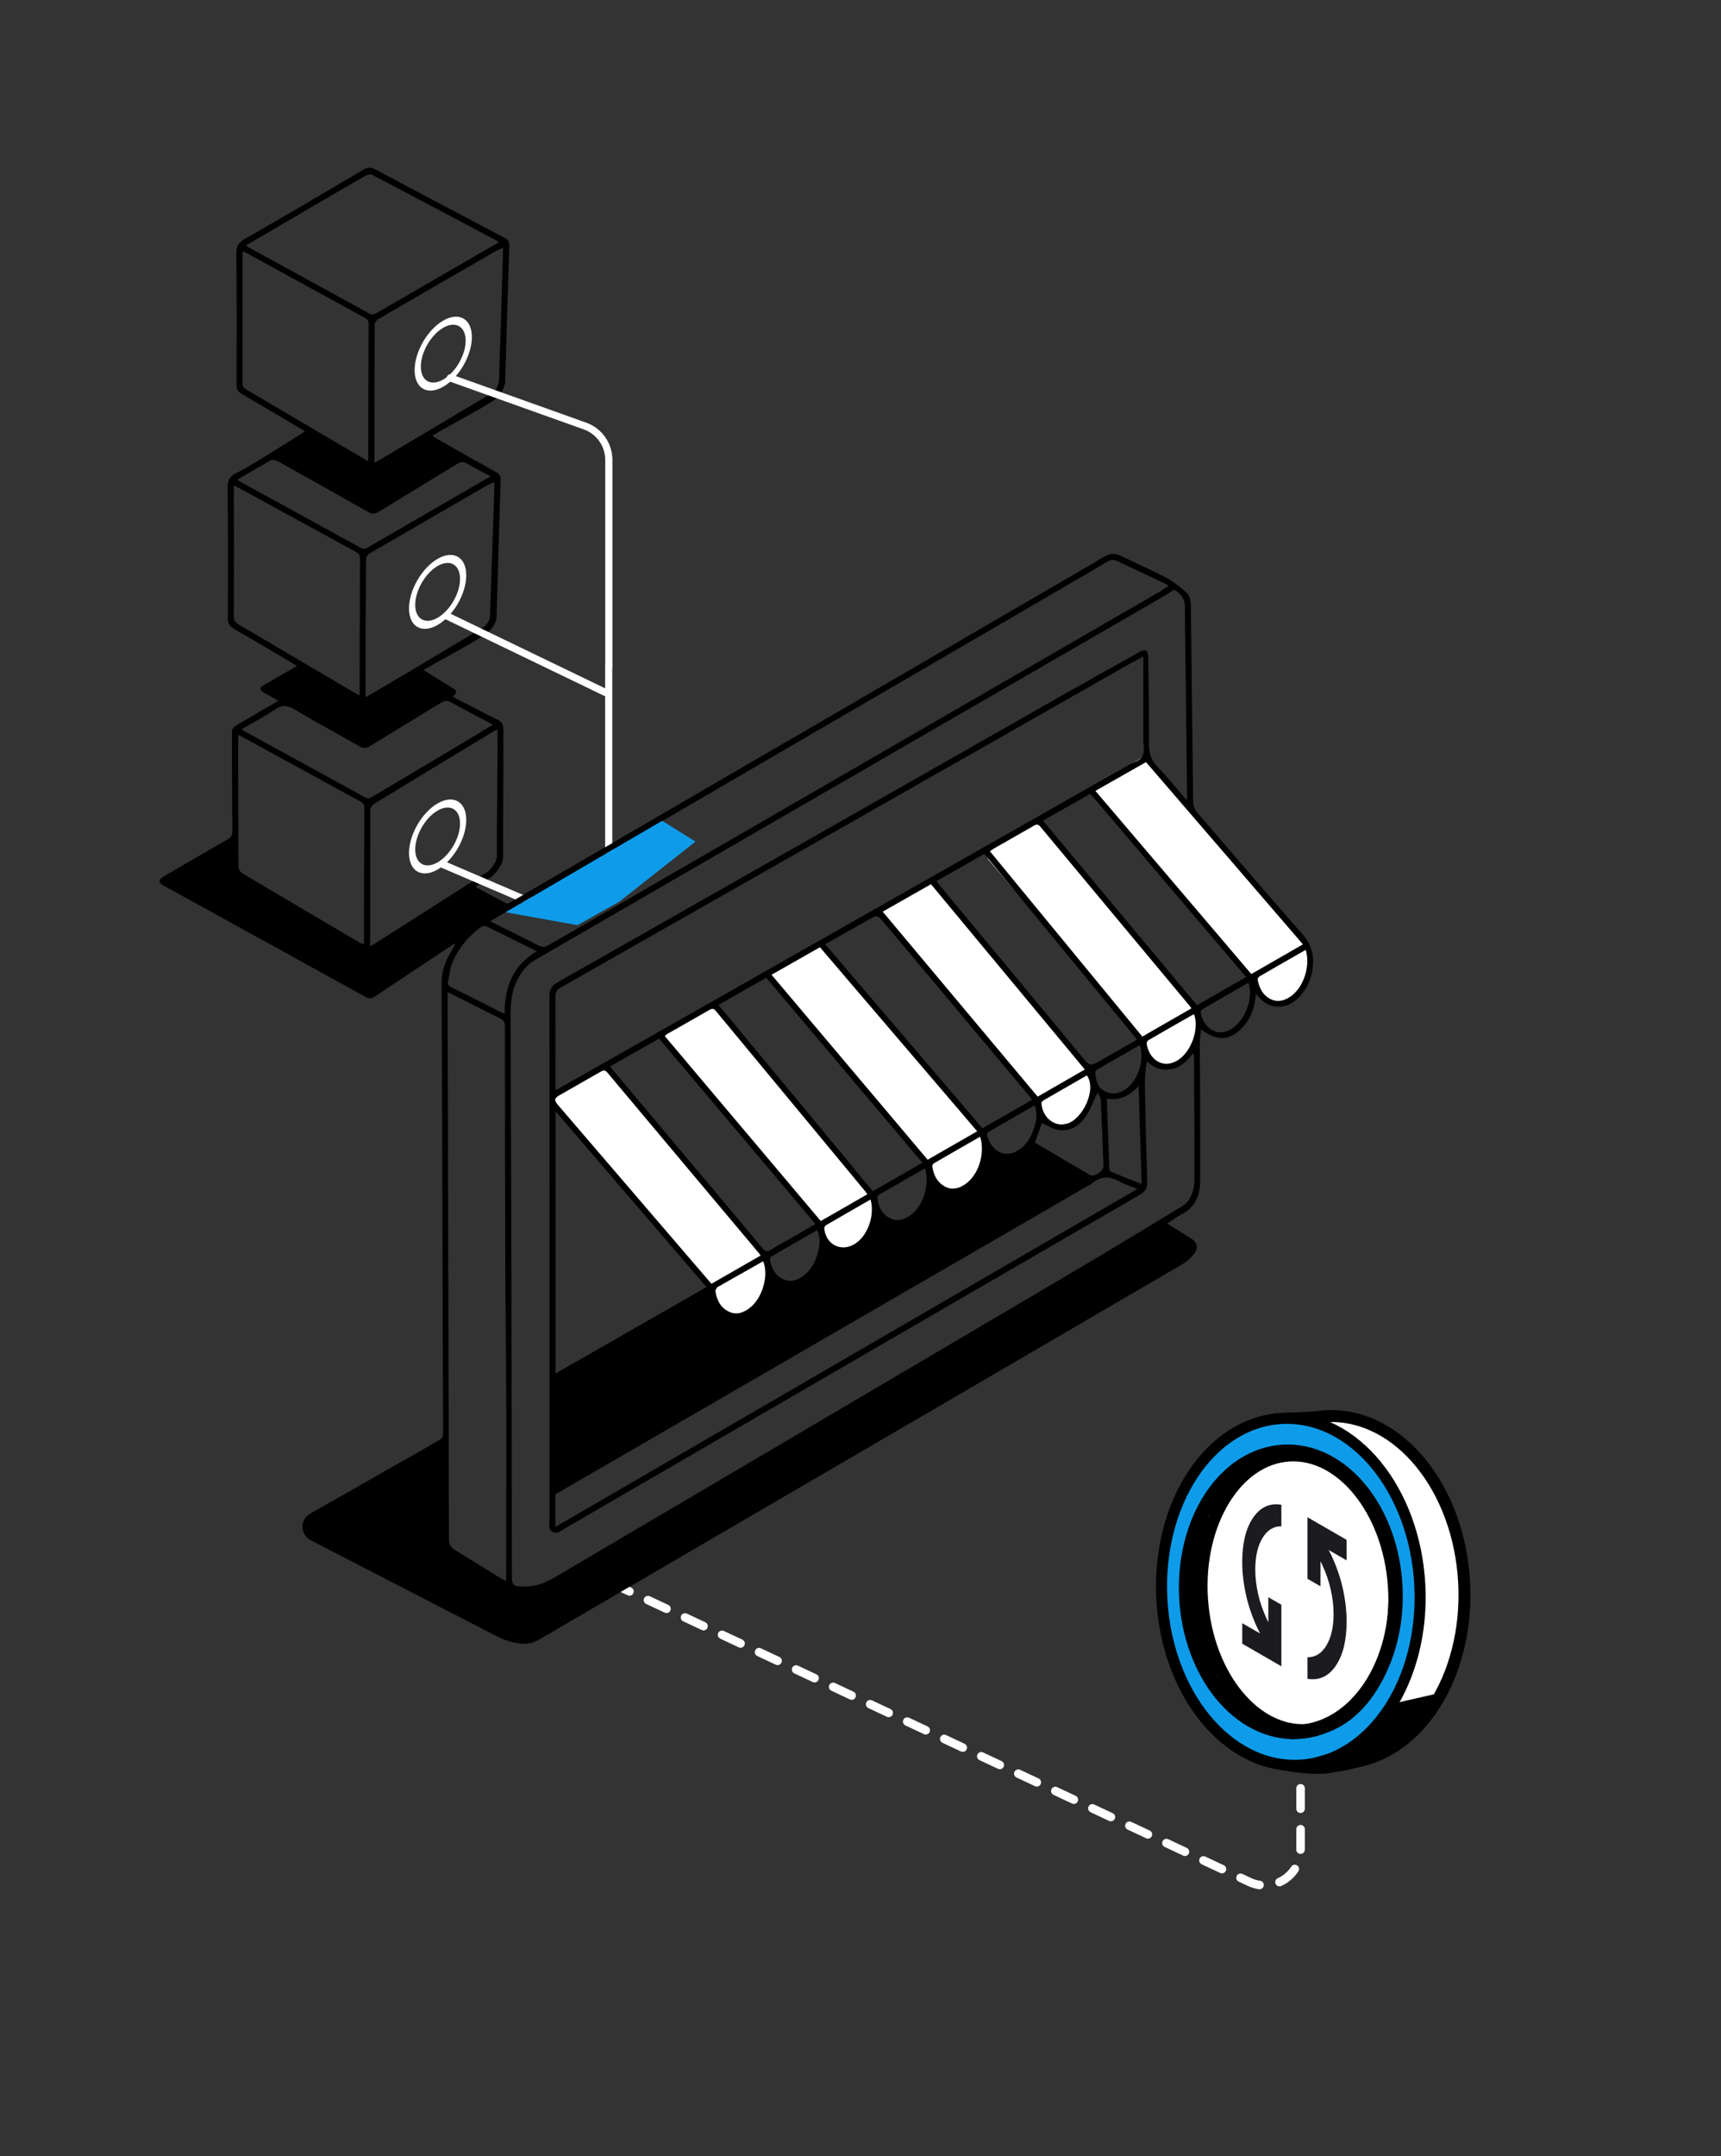 <svg xmlns="http://www.w3.org/2000/svg" width="202" height="253" fill="none"><rect width="100%" height="100%" fill="#333333" stroke="none"/><g clip-path="url(#a)"><path fill="#fff" d="M70.992 124.895 89.762 147.28l-6.468 3.551-18.068-21.179-.259-1.006 6.025-3.751ZM83.894 117.669l18.77 22.386-6.468 3.551-18.068-21.18-.259-1.006 6.025-3.751ZM96.291 110.573l18.77 22.385-6.468 3.551-18.069-21.179-.259-1.006 6.025-3.751ZM109.323 102.96l18.77 22.386-6.468 3.551-18.068-21.18-.259-1.006 6.025-3.751ZM121.72 96.052l18.771 22.385-6.469 3.551-18.068-21.179-.259-1.006 6.025-3.751ZM134.527 122.196l5.792-3.509.199 3.509-1.854 2.51-2.568.314-1.569-1.512v-1.312ZM122.103 129.239l5.791-3.509.199 3.509-1.854 2.511-2.567.313-1.569-1.512v-1.312ZM109.071 136.607l5.792-3.509.95 1.68-.751 1.829-.724 1.723-1.13.787-1.247.658-1.321-.344-1.569-1.512v-1.312ZM96.556 143.776l5.791-3.509.951 1.681-.751 1.828-.724 1.724-1.131.787-1.247.657-1.32-.343-1.569-1.512v-1.313ZM83.524 151.402l5.991-3.966.951 1.681-.951 2.285-.724 1.723-1.131.787-1.247.658-1.32-.344-1.569-1.512v-1.312Z"/><path stroke="#fff" stroke-dasharray="2.4 2.4" stroke-linecap="round" d="m71.709 185.719 74.94 35.109c2.795 1.309 6.003-.73 6.003-3.817v-22.554"/><path fill="#fff" d="m134.118 88.838 19.178 22.03.524 3.192-2.303 3.506h-2.459l-2.638-2.791-18.068-21.18-.259-1.006 6.025-3.751Z"/><path fill="#000" d="M147.397 116.599c-.107 1.552-.539 2.841-1.505 3.903-1.478 1.627-3.108 1.744-4.919.264-.056.63-.143 1.172-.145 1.713-.007 1.803.026 3.605.031 5.407.009 3.563.023 7.127.011 10.69-.007 1.674-.565 3.06-2.15 3.889-.577.301-1.099.705-1.72 1.109.975.607 1.87 1.165 2.764 1.721.775.48.94 1.15.364 1.86-.355.437-.782.857-1.265 1.139-17.168 10.029-34.348 20.04-51.525 30.055-8.059 4.697-16.115 9.394-24.169 14.1-.913.535-1.882.488-2.836.283-.696-.15-1.389-.404-2.022-.729-7.239-3.723-14.465-7.473-21.701-11.198-.696-.36-1.09-.892-1.102-1.644-.009-.719.325-1.23 1.006-1.615 5.019-2.832 10.013-5.706 15.023-8.552.369-.21.472-.457.469-.863-.049-13.914-.086-27.83-.128-41.744-.012-3.69-.047-7.381-.047-11.072 0-1.277.409-2.456 1.055-3.553.201-.343.416-.677.57-1.09-.187.114-.378.224-.563.347-2.951 1.959-5.904 3.911-8.843 5.883-.402.269-.714.311-1.153.068-7.905-4.365-15.816-8.715-23.726-13.069-.598-.329-.586-.695.033-1.055 2.491-1.452 4.979-2.909 7.487-4.332.425-.24.586-.5.581-.992-.037-3.924-.054-7.846-.044-11.771 0-.201.24-.469.439-.588 1.618-.969 3.252-1.912 5.005-2.932-.619-.352-1.16-.651-1.692-.964-.56-.329-.565-.567-.002-.894 1.261-.731 2.531-1.447 3.873-2.213-.243-.156-.411-.276-.586-.378-2.264-1.338-4.52-2.687-6.8-3.994-.523-.301-.726-.63-.724-1.247.023-5.091.04-10.183-.028-15.272-.012-.899.227-1.354 1.013-1.744 1.137-.563 2.215-1.247 3.301-1.912 1.583-.971 3.147-1.973 4.76-2.988-.133-.091-.278-.198-.432-.289-2.337-1.382-4.669-2.769-7.015-4.13-.42-.243-.577-.518-.574-1.008.014-5.133.033-10.267-.028-15.398-.012-.88.219-1.317.99-1.756 4.655-2.666 9.277-5.388 13.897-8.115.535-.315.913-.334 1.482-.03 5.005 2.687 10.031 5.334 15.06 7.975.455.238.63.49.612 1.022-.182 5.32-.332 10.641-.49 15.961-.009.315-.397.621-.411.962-.584-.037-.333-.366-.316-.87.163-5.087.326-10.147.473-15.234.005-.182 0-.364 0-.644-.329.152-.584.245-.815.378-4.608 2.659-9.217 5.318-13.816 7.996-.198.117-.425.399-.427.605-.023 5.386-.019 10.774-.019 16.25.224-.124.436-.236.642-.357 4.282-2.545 8.568-5.085 12.84-7.646.415-.247 1.237-.46 1.095.126-.142.586-5.127 3.11-7.795 4.699.245.161.42.292.609.399 2.304 1.307 4.604 2.622 6.919 3.906.367.203.509.413.495.838-.175 5.404-.316 10.717-.48 16.122-.005.184-.144.461-.161.654-.69 0-.63-.241-.613-.724.159-4.982.364-10.05.509-15.031.007-.208 0-.416 0-.719-.334.154-.607.255-.855.397-4.59 2.647-9.182 5.297-13.759 7.965-.21.124-.441.434-.441.661-.042 5.323-.056 10.648-.07 15.973 0 .056.03.112.065.24 1.046-.616 2.061-1.214 3.075-1.816 3.481-2.068 6.964-4.132 10.433-6.217.448-.269 2.227-1.041 1.113.108-1.113 1.149-5.143 3.126-7.865 4.744.565.352 1.055.663 1.548.966.577.357 1.158.707 1.737 1.062.7.43.71.474.168 1.116 1.742.899 3.457 1.816 5.206 2.666.53.257.707.591.71 1.132.026 5.26-.051 9.904-.036 15.165-.309.413-.544 1.223-.733 1.328-.184.103-.497.019-.619 0 .117-.488.619-.927.619-1.328-.014-4.858.112-9.686.081-14.544v-.593c-.233.119-.399.189-.551.282-4.643 2.808-9.289 5.612-13.921 8.441-.222.135-.455.476-.458.721-.026 5.302-.021 10.603-.021 16.003.222-.128.429-.24.628-.366 4.221-2.687 8.441-5.372 12.658-8.068.392-.25.742-.439 1.156.102-.651.42-1.317.848-2.092 1.35 1.258.679 2.435 1.33 3.632 1.935.142.072.434-.072.621-.18 7.167-4.165 14.329-8.336 21.494-12.506 15.573-9.065 31.147-18.13 46.723-27.195.529-.308 1.048-.642 1.594-.922.56-.287 1.118-.255 1.702.033 1.769.866 3.583 1.651 5.33 2.563.81.422 1.526 1.039 2.236 1.629.472.392.637.95.644 1.592.082 7.678.192 15.354.276 23.032.007.544.166.953.523 1.363 4.097 4.729 8.135 9.508 12.281 14.191 1.238 1.398 1.488 2.869 1.128 4.566-.261 1.238-.852 2.297-1.816 3.136-1.417 1.23-3.233 1.097-4.438-.325-.079-.093-.159-.184-.318-.366l-.007-.005Zm-8.121-22.71c.039-.21.06-.271.06-.332-.088-7.487-.177-14.973-.266-22.46-.011-.941-.576-1.489-1.239-1.903-.568.35-1.06.67-1.569.964-18.59 10.75-37.179 21.496-55.769 32.244-5.927 3.427-11.848 6.868-17.777 10.29-.847.488-1.391 1.221-1.863 2.038-.838 1.455-.934 3.049-.927 4.674.044 11.264.086 22.525.112 33.789.026 10.478.03 20.953.044 31.43 0 1.464.072 1.538 1.557 1.534.233 0 .465-.028.698-.049 1.177-.11 2.173-.673 3.163-1.254 19.983-11.771 39.971-23.536 59.947-35.319 4.492-2.649 8.953-5.346 13.407-8.056.402-.245.748-.703.941-1.139.234-.528.388-1.137.39-1.714.014-4.814-.014-9.63-.033-14.443 0-.178-.039-.353-.074-.635-.722.912-1.438 1.671-2.512 1.893-1.097.224-2.078-.054-2.96-.913-.157 1.03-.243 1.987-.224 2.942.07 3.732.158 7.463.277 11.194.024.726-.205 1.143-.849 1.517-18.527 10.732-37.042 21.484-55.559 32.232-3.997 2.321-7.993 4.639-11.988 6.964-.434.252-.833.673-1.384.397-.595-.299-.378-.892-.378-1.373-.002-20.49.009-40.982-.014-61.472 0-.838.252-1.26.974-1.671 19.542-11.091 39.07-22.211 58.603-33.318 3.205-1.823 6.422-3.623 9.644-5.414.794-.441 1.05-.252 1.062.675.04 3.371.117 6.744.094 10.115-.007 1.039.231 1.844.961 2.61 1.182 1.235 2.255 2.575 3.453 3.964l-.002-.002Zm-5.078-16.85c-.677.359-1.144.593-1.597.85-6.742 3.836-13.484 7.676-20.226 11.511-15.51 8.824-31.023 17.651-46.54 26.461-.462.264-.647.542-.644 1.086.021 3.394.002 6.786 0 10.18v.745c.159-.037.203-.04.238-.058 4.13-2.339 8.259-4.681 12.389-7.025 18.195-10.328 36.388-20.655 54.583-30.983.588-.334 1.403-.546 1.69-1.055.301-.532.105-1.352.107-2.047.005-3.159 0-6.317 0-9.669v.005ZM57.531 108.104c1.989.992 3.854 1.9 5.694 2.855.441.228.752.182 1.158-.054C88.234 97.108 112.09 83.32 135.944 69.528c.395-.226.764-.497 1.205-.789-.168-.117-.245-.189-.334-.231-1.877-.885-3.763-1.753-5.631-2.661-.516-.252-.929-.121-1.363.138-.707.425-1.412.852-2.127 1.268-21.925 12.763-43.853 25.525-65.779 38.288-1.426.831-2.85 1.665-4.384 2.559v.005Zm1.84 77.402c.019-.196.033-.278.033-.362.009-6.574.035-13.148.016-19.721-.014-5.748-.093-11.493-.112-17.241-.03-9.247-.042-18.494-.042-27.741 0-.502-.159-.749-.602-.966-1.828-.89-3.637-1.823-5.456-2.736-.196-.098-.402-.178-.672-.297v1.058c.054 21.038.11 42.075.159 63.113 0 .565.201.955.693 1.254 1.812 1.102 3.607 2.229 5.409 3.343.156.095.327.17.574.296Zm23.553-34.478c-5.923-6.896-11.764-13.699-17.712-20.625v30.761c5.937-3.399 11.791-6.749 17.712-10.136ZM65.188 179.166c22.782-13.225 45.499-26.41 68.319-39.659-.773-.31-1.438-.495-2.019-.828-1.188-.68-2.288-.722-3.35.214-.094.082-.222.126-.332.189-11.866 6.871-23.73 13.741-35.596 20.612-9.016 5.22-18.032 10.442-27.024 15.65v3.822h.002ZM58.565 28.418c-.161-.11-.227-.161-.299-.201-4.851-2.57-9.7-5.143-14.56-7.69-.199-.105-.574-.044-.789.079-2.3 1.317-4.583 2.659-6.87 3.997-2.377 1.389-4.753 2.778-7.181 4.195.187.124.32.227.462.306 4.667 2.556 9.336 5.106 13.995 7.671.329.182.565.145.866-.033 2.71-1.578 5.43-3.145 8.145-4.716 2.052-1.188 4.104-2.379 6.231-3.611v.002ZM43.188 54.114c.023-.198.04-.278.04-.359.009-5.26.014-10.517.04-15.777 0-.406-.196-.553-.488-.712-4.555-2.489-9.109-4.984-13.662-7.475-.189-.103-.385-.196-.607-.308-.026.166-.044.227-.044.289.005 5.089.016 10.178 0 15.268 0 .418.233.544.506.703 2.977 1.753 5.953 3.509 8.93 5.262 1.732 1.02 3.464 2.038 5.285 3.11Zm-1.004 27.496c.014-.227.026-.31.026-.395.009-5.239.014-10.475.04-15.713 0-.425-.198-.584-.516-.759-4.52-2.465-9.034-4.942-13.552-7.414-.215-.117-.436-.226-.738-.383v.859c.005 4.835.021 9.669 0 14.504 0 .509.187.745.588.981 3.495 2.043 6.978 4.106 10.463 6.163 1.198.705 2.4 1.405 3.684 2.157h.005Zm-14.184 4.62c-.021.205-.044.325-.044.444.005 5.024.005 10.048.035 15.071 0 .248.224.593.446.724 4.606 2.741 9.228 5.458 13.848 8.176.117.067.254.102.399.158.016-.112.035-.172.035-.233.012-5.278.014-10.557.042-15.835 0-.408-.208-.549-.497-.705-3.682-2.01-7.358-4.027-11.037-6.039-1.053-.577-2.108-1.151-3.222-1.758l-.005-.002ZM96.86 110.8c6.189 7.242 12.312 14.408 18.452 21.594 1.968-1.13 3.889-2.234 5.839-3.352-.157-.199-.257-.334-.365-.46-3.879-4.632-7.759-9.263-11.637-13.895-1.933-2.309-3.859-4.62-5.808-6.915-.136-.161-.502-.334-.631-.264-1.93 1.055-3.842 2.153-5.85 3.292Zm-7.587 36.528c-.084-.129-.114-.185-.154-.231-5.946-7.081-11.897-14.157-17.833-21.244-.285-.339-.49-.271-.798-.091-1.597.922-3.203 1.828-4.804 2.743-.644.366-.675.59-.173 1.176 5.166 6.019 10.332 12.035 15.499 18.053.826.962 1.653 1.921 2.498 2.904 1.942-1.113 3.831-2.199 5.764-3.308l.002-.002Zm39.299-54.527c6.128 7.197 12.209 14.338 18.3 21.491 2.038-1.172 4.025-2.313 6.058-3.48-6.186-7.181-12.293-14.271-18.421-21.384-1.994 1.132-3.939 2.239-5.937 3.373ZM95.716 143.628c-6.147-7.286-12.252-14.523-18.358-21.76-1.952 1.109-3.831 2.176-5.748 3.266.161.203.285.369.42.53 2.797 3.329 5.593 6.655 8.39 9.984 3.03 3.605 6.065 7.202 9.079 10.818.32.383.565.46.995.175.6-.396 1.247-.723 1.87-1.083 1.1-.632 2.199-1.265 3.352-1.928v-.002Zm18.98-10.881c-6.205-7.261-12.336-14.432-18.457-21.597-1.947 1.107-3.782 2.15-5.678 3.229 6.133 7.265 12.211 14.464 18.321 21.704 1.935-1.112 3.84-2.204 5.815-3.336h-.002Zm-30.367-14.832c6.065 7.312 12.083 14.57 18.125 21.856 1.944-1.116 3.845-2.208 5.81-3.336-6.142-7.277-12.223-14.478-18.323-21.706-1.882 1.069-3.716 2.11-5.61 3.186h-.002Zm49.75 3.717c1.97-1.132 3.866-2.222 5.757-3.308-.051-.098-.058-.119-.072-.135-5.89-7.065-11.783-14.124-17.663-21.195-.248-.299-.434-.287-.743-.11-1.575.913-3.165 1.805-4.746 2.708-.137.077-.256.184-.42.301 5.969 7.256 11.906 14.469 17.887 21.739Zm-32.267 18.506c-.105-.145-.161-.232-.227-.311-5.857-7.066-11.717-14.131-17.567-21.204-.247-.299-.427-.304-.738-.126-1.651.952-3.315 1.886-4.97 2.832-.098.056-.175.151-.282.245 6.119 7.251 12.209 14.471 18.309 21.701 1.842-1.057 3.623-2.08 5.472-3.142l.003.005Zm44.444-25.493c-6.126-7.195-12.196-14.322-18.303-21.494-1.844 1.048-3.655 2.078-5.532 3.145 6.051 7.253 12.048 14.441 18.071 21.657 1.886-1.083 3.777-2.167 5.764-3.308Zm-42.649-7.671c6.093 7.269 12.139 14.485 18.188 21.706 1.877-1.079 3.67-2.111 5.535-3.182-6.049-7.284-12.051-14.511-18.057-21.744-1.919 1.091-3.754 2.134-5.668 3.22h.002Zm6.303-3.581c.187.235.313.401.446.562 5.526 6.658 11.054 13.314 16.582 19.969 1.018 1.226 1.02 1.219 2.4.425 1.356-.782 2.715-1.557 4.125-2.364-5.995-7.286-11.946-14.519-17.924-21.784-1.882 1.067-3.722 2.111-5.629 3.194v-.002ZM57.848 85.032c-1.695-.899-3.313-1.734-4.905-2.615-.427-.236-.735-.231-1.153.028-2.797 1.723-5.617 3.408-8.414 5.129-.42.259-.742.252-1.163.012-2.559-1.459-5.155-2.85-7.681-4.363-.85-.509-1.461-.507-2.271.037-1.237.829-2.563 1.527-3.908 2.311.18.117.28.191.388.252 4.702 2.575 9.406 5.145 14.1 7.734.345.189.577.107.866-.065 3.583-2.138 7.174-4.268 10.76-6.406 1.104-.658 2.199-1.333 3.383-2.052l-.002-.002Zm-.259-29.144c-1.011-.537-1.919-.992-2.797-1.496-.402-.231-.705-.215-1.099.028-3.07 1.886-6.161 3.738-9.231 5.626-.458.282-.805.287-1.275.021-3.537-2.012-7.085-4.004-10.641-5.983-.203-.114-.556-.182-.733-.082-1.317.726-2.605 1.499-3.964 2.292.205.131.357.24.518.329 4.648 2.545 9.298 5.085 13.939 7.641.327.18.56.154.866-.026 2.729-1.59 5.465-3.166 8.199-4.746 2.036-1.177 4.069-2.358 6.219-3.604h-.002Zm5.423 55.741c-2.026-1.009-3.99-1.999-5.969-2.951-.161-.077-.486.037-.661.163-1.468 1.072-2.58 2.456-3.287 4.121-.289.681-.332 1.466-.504 2.196-.096.404.124.554.436.708 1.877.931 3.745 1.879 5.617 2.82.177.089.362.161.588.261.007-3.114.931-5.661 3.78-7.321v.003Zm58.463 22.446c2.157 1.27 4.321 2.556 6.499 3.817.463.266 1.567-.504 1.546-1.065-.096-2.603-.194-5.206-.325-7.809-.014-.282-.238-.555-.366-.833-.481.997-.815 1.945-1.354 2.755-.75 1.13-1.835 1.884-3.271 1.643-.67-.112-1.288-.527-1.912-.798-.233.653-.509 1.424-.819 2.29h.002Zm8.437-5.159c.098 2.824.189 5.53.294 8.236.005.121.101.303.201.343 1.165.481 2.337.938 3.588 1.436-.119-3.904-.233-7.69-.35-11.474-1.058 1.078-2.16 1.739-3.731 1.459h-.002Zm-40.343 19.082c-1.744.987-3.45 1.954-5.157 2.92-.075.042-.173.066-.215.129-.096.144-.247.322-.227.46.163 1.022.577 1.916 1.56 2.392.938.456 1.776.124 2.528-.473 1.466-1.168 2.19-3.845 1.51-5.433v.005Zm25.479-14.623c-1.856 1.064-3.653 2.094-5.444 3.135-.098.058-.198.243-.182.35.152.98.542 1.835 1.445 2.346.838.474 1.639.271 2.391-.229 1.564-1.036 2.404-3.578 1.79-5.602Zm-6.487 3.721c-1.835 1.05-3.616 2.068-5.391 3.098-.102.058-.212.235-.198.343.124 1.011.499 1.891 1.454 2.388.878.458 1.686.208 2.438-.327 1.505-1.074 2.301-3.583 1.697-5.502Zm44.689-25.635c-1.823 1.043-3.637 2.075-5.442 3.126-.109.063-.21.284-.186.406.186.945.59 1.772 1.496 2.234.854.434 1.646.198 2.381-.313 1.515-1.058 2.344-3.597 1.751-5.453Zm-57.338 32.886c-1.826 1.046-3.619 2.07-5.404 3.112-.091.053-.163.256-.14.368.194.972.593 1.826 1.548 2.27.894.413 1.702.133 2.428-.432.964-.752 1.464-1.789 1.72-2.958.168-.771.243-1.541-.152-2.363v.003Zm31.652-18.156c-1.712.983-3.4 1.947-5.08 2.923-.11.063-.25.215-.245.318.065 1.524 1.386 2.843 2.92 2.444 1.968-.514 3.588-4.107 2.405-5.685Zm12.606-7.139c-.061.007-.131 0-.18.026-1.73.983-3.457 1.968-5.178 2.967-.117.068-.24.269-.224.39.222 1.765 1.826 3.084 3.616 1.994 1.585-.964 2.552-3.581 1.968-5.377h-.002Zm6.354-3.737c-1.83 1.05-3.609 2.068-5.381 3.098-.107.063-.24.231-.226.329.243 1.613 1.601 2.86 3.179 2.229 1.828-.73 3.136-3.695 2.428-5.654v-.002Zm-25.098 14.397c-1.828 1.048-3.623 2.075-5.411 3.116-.094.054-.182.25-.159.35.42 1.684 1.835 2.771 3.45 1.912 1.079-.572 1.677-1.538 2.041-2.652.282-.861.476-1.748.079-2.729v.003Zm12.357-7.085c-1.707.978-3.36 1.921-5.006 2.876-.107.063-.238.224-.226.326.098.867.194 1.737 1.104 2.214.85.445 1.639.308 2.398-.192 1.492-.98 2.33-3.441 1.73-5.222v-.002Zm-31.605 18.129c-1.793 1.027-3.534 2.022-5.264 3.033-.103.06-.18.282-.163.415.233 1.968 2.178 2.802 3.78 1.625 1.382-1.015 2.145-3.259 1.651-5.075l-.003.002Z"/><path stroke="#fff" stroke-linecap="round" stroke-width=".843" d="m51.948 101.417 13.622 5.837c2.781 1.192 5.875-.848 5.875-3.874l-.001-25.249"/><path stroke="#000" stroke-width=".727" d="M58.925 44.818c-.054.62-.627 1.668-1.384 1.959"/><path stroke="#fff" stroke-linecap="round" stroke-width=".843" d="m52.855 44.347 15.807 5.644c1.678.599 2.797 2.188 2.797 3.969v24.171"/><path stroke="#000" stroke-width=".769" d="M57.895 72.32c-0.0.586-.536 1.503-1.292 1.794"/><path stroke="#000" stroke-width=".727" d="M58.666 100.67c-0.0.586-.879 1.883-1.635 2.173"/><path stroke="#fff" stroke-linecap="round" stroke-width=".843" d="m52.452 72.275 18.824 9.082"/><circle cx="3.879" cy="3.879" r="3.458" stroke="#fff" stroke-width=".843" transform="matrix(.866 -.5 2e-8 1 48.666 39.557)"/><circle cx="3.879" cy="3.879" r="3.458" stroke="#fff" stroke-width=".843" transform="matrix(.866 -.5 2e-8 1 48.007 67.513)"/><circle cx="3.879" cy="3.879" r="3.458" stroke="#fff" stroke-width=".843" transform="matrix(.866 -.5 2e-8 1 48.007 96.211)"/><path fill="#0E9CEA" d="m77.69 96.294 3.945 2.457-8.938 7.044-4.926 2.762-8.431-1.514 18.35-10.749Z"/><path fill="#000" d="M92.368 87.013v.753L69.489 101.11l-8.388 4.903-2.172.438L92.368 87.013Z"/></g><path fill="#fff" stroke="#000" stroke-width="1.4" d="M157.755 206.865c4.28-.22 7.964-2.782 10.479-6.609 2.515-3.826 3.904-8.966 3.619-14.512-.284-5.547-2.191-10.517-5.085-14.067-2.893-3.549-6.819-5.721-11.099-5.502-4.28.22-7.963 2.782-10.479 6.609-2.515 3.827-3.903 8.966-3.619 14.513.285 5.546 2.191 10.517 5.085 14.066 2.894 3.549 6.82 5.721 11.099 5.502Z"/><path fill="#6D5000" stroke="#000" stroke-width="1.4" d="m155.323 166.95.39-.709-.831.042-3.816.196-.831.043.042.831.141 2.732.042.831.831-.043 3.816-.196.831-.042-.043-.831-.572-2.854Z"/><path fill="#0E9CEA" stroke="#000" stroke-width="1.3" d="M152.551 207.132c4.28-.22 7.964-2.782 10.479-6.608 2.515-3.827 3.904-8.967 3.619-14.513-.284-5.547-2.191-10.517-5.085-14.067-2.893-3.549-6.819-5.721-11.099-5.501-4.28.219-7.964 2.781-10.479 6.608-2.515 3.827-3.903 8.966-3.619 14.513.284 5.546 2.191 10.517 5.085 14.066 2.893 3.549 6.819 5.721 11.099 5.502Z"/><path fill="#fff" stroke="#000" stroke-width="1.664" d="M152.352 203.229c3.49-.179 6.48-2.268 8.514-5.362 2.033-3.094 3.151-7.241 2.922-11.71-.229-4.469-1.765-8.48-4.105-11.35-2.339-2.869-5.527-4.641-9.017-4.462-3.49.179-6.48 2.268-8.513 5.361-2.034 3.094-3.152 7.241-2.923 11.71.229 4.469 1.766 8.48 4.105 11.35 2.34 2.869 5.528 4.642 9.017 4.463Z"/><path stroke="#000" stroke-width="1.456" d="M163.632 186.132c.307 4.521-.725 8.671-2.604 11.726-1.879 3.055-4.567 4.962-7.588 5.167-3.021.205-5.942-1.322-8.217-4.096-2.274-2.772-3.856-6.746-4.163-11.267-.306-4.52.726-8.671 2.604-11.725 1.88-3.056 4.568-4.963 7.589-5.168 3.021-.205 5.941 1.322 8.216 4.096 2.274 2.773 3.857 6.746 4.163 11.267Z"/><path fill="#000" d="m163.717 199.851 5.443-1.233-2.685 4.357-6.491 4.265-1.835.453-2.458.414-1.06.04-1.179-.04-1.831-.195-1.945-.349 8.513-2.43 5.528-5.282ZM140.95 177.872l1.515.373-1.576 6.413.367 6.355 2.117 5.768-.909-.223-3.921-8.889 2.407-9.797Z"/><mask id="b" width="20" height="40" x="142" y="167" maskUnits="userSpaceOnUse" style="mask-type:alpha"><path fill="#D9D9D9" d="m142.741 167.029 18.379 10.611-6.4e-7 28.887-18.379-10.611z"/></mask><g mask="url(#b)"><path fill="#1C1B1F" d="M145.805 192.87v-2.407l2.106 1.216-.307-.599c-.625-1.344-1.081-2.675-1.369-3.995-.287-1.319-.43-2.58-.43-3.784 0-2.227.424-3.963 1.273-5.208s1.956-1.754 3.321-1.527v2.527c-.918-.009-1.659.451-2.22 1.381-.562.93-.843 2.167-.843 3.711 0 .903.109 1.843.326 2.821.217.978.555 1.961 1.014 2.948l.192.412v-2.949l1.531.884v7.222l-4.594-2.653Zm7.658 4.12v-2.527c.919.009 1.659-.452 2.22-1.381.562-.93.843-2.167.843-3.711 0-.903-.109-1.843-.326-2.821-.217-.978-.555-1.961-1.014-2.948l-.192-.412v2.949l-1.531-.884v-7.222l4.594 2.653v2.407l-2.106-1.216.307.598c.625 1.344 1.081 2.676 1.369 3.995.287 1.32.43 2.581.43 3.785 0 2.227-.424 3.963-1.273 5.208-.848 1.245-1.956 1.754-3.321 1.527Z"/></g><defs><clipPath id="a"><path fill="#fff" d="M18.734 19.68h182.29v232.868h-182.29z"/></clipPath></defs></svg>